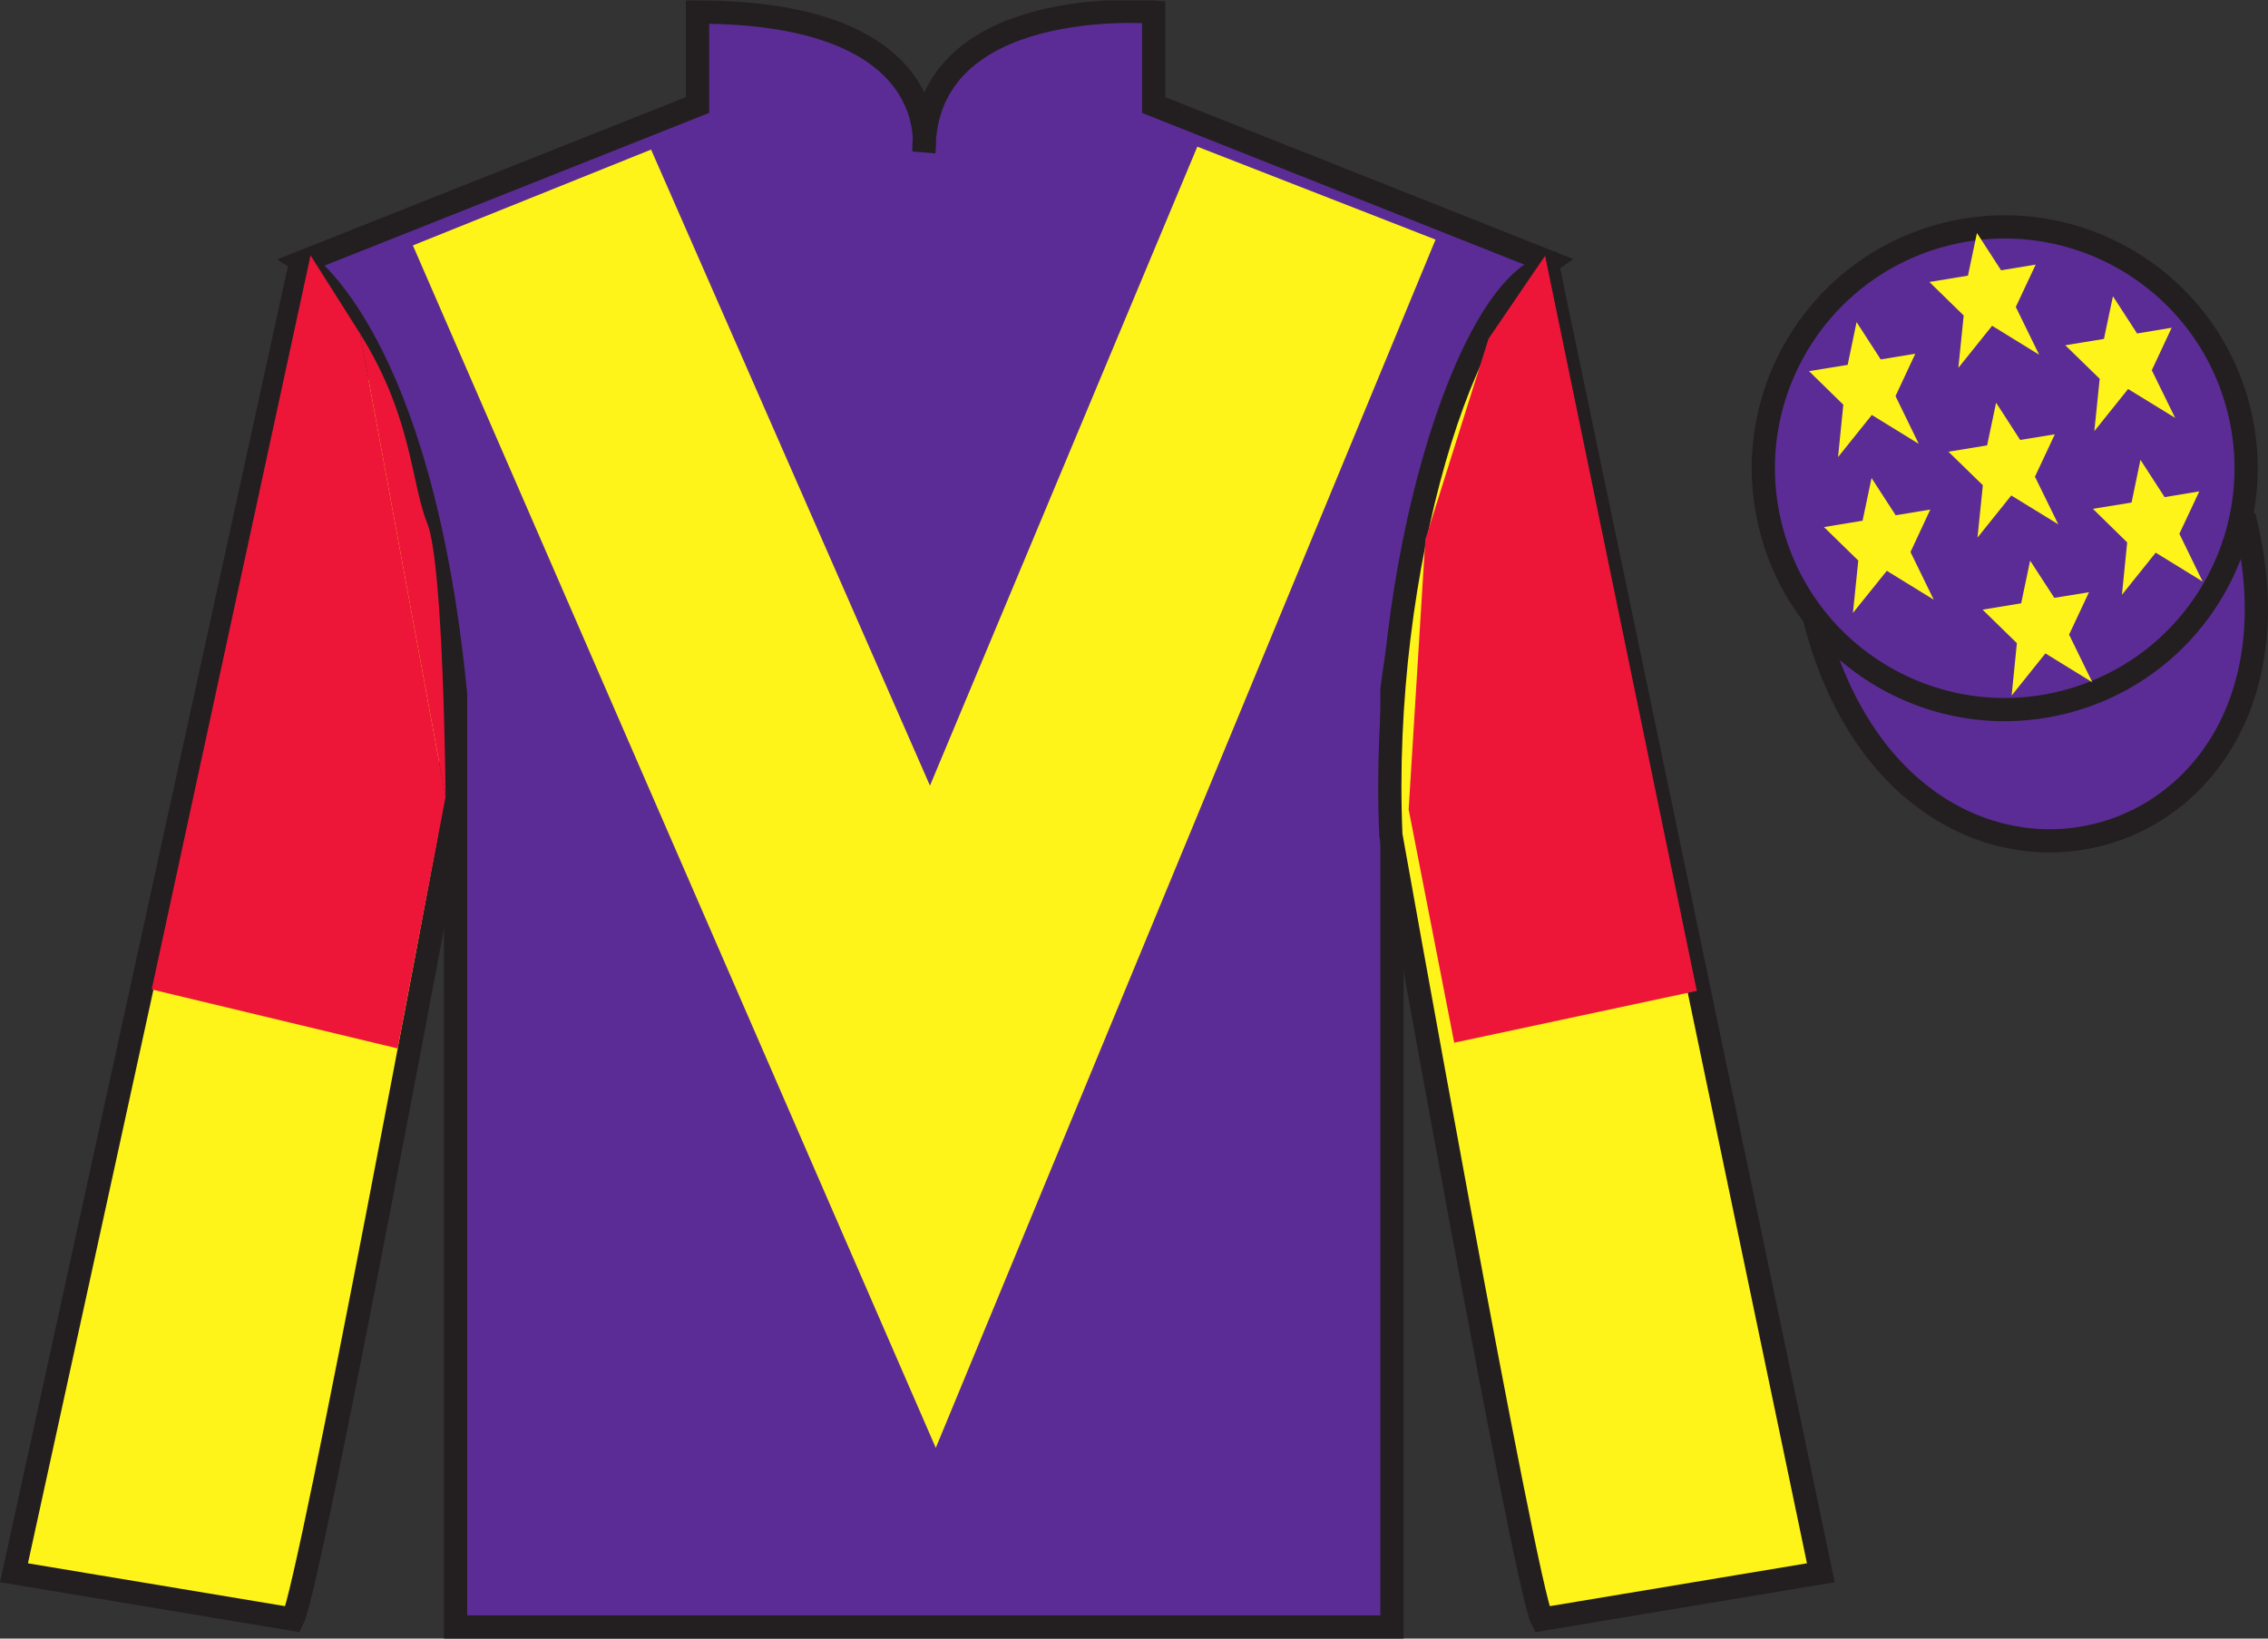 <?xml version="1.0" encoding="UTF-8"?>
<svg xmlns="http://www.w3.org/2000/svg" xmlns:xlink="http://www.w3.org/1999/xlink" width="97.59pt" height="70.52pt" viewBox="0 0 97.59 70.52" version="1.1">
<rect x="0" y="0" width="97.59" height="70.52" fill="#333333" stroke="none"/>
<defs>
<clipPath id="clip1">
  <path d="M 0 70.52 L 97.59 70.52 L 97.59 0.02 L 0 0.02 L 0 70.52 Z M 0 70.52 "/>
</clipPath>
</defs>
<g id="surface0">
<g clip-path="url(#clip1)" clip-rule="nonzero">
<path style=" stroke:none;fill-rule:nonzero;fill:rgb(36.085%,17.488%,58.595%);fill-opacity:1;" d="M 13.016 11.27 C 13.016 11.27 18.102 14.52 19.602 29.855 C 19.602 29.855 19.602 44.855 19.602 70.02 L 59.895 70.02 L 59.895 29.688 C 59.895 29.688 61.684 14.688 66.645 11.27 L 49.641 4.52 L 49.641 0.52 C 49.641 0.52 39.754 -0.312 39.754 6.52 C 39.754 6.52 40.766 0.52 30.016 0.52 L 30.016 4.52 L 13.016 11.27 "/>
<path style="fill:none;stroke-width:10;stroke-linecap:butt;stroke-linejoin:miter;stroke:rgb(13.73%,12.16%,12.549%);stroke-opacity:1;stroke-miterlimit:4;" d="M 130.156 592.505 C 130.156 592.505 181.016 560.005 196.016 406.645 C 196.016 406.645 196.016 256.645 196.016 5.005 L 598.945 5.005 L 598.945 408.325 C 598.945 408.325 616.836 558.325 666.445 592.505 L 496.406 660.005 L 496.406 700.005 C 496.406 700.005 397.539 708.325 397.539 640.005 C 397.539 640.005 407.656 700.005 300.156 700.005 L 300.156 660.005 L 130.156 592.505 Z M 130.156 592.505 " transform="matrix(0.1,0,0,-0.1,0,70.52)"/>
<path style=" stroke:none;fill-rule:nonzero;fill:rgb(100%,95.41%,10.001%);fill-opacity:1;" d="M 12.602 69.688 C 13.352 68.188 19.352 35.938 19.352 35.938 C 19.852 24.438 16.352 12.688 12.852 11.688 L 0.602 67.688 L 12.602 69.688 "/>
<path style="fill:none;stroke-width:10;stroke-linecap:butt;stroke-linejoin:miter;stroke:rgb(13.73%,12.16%,12.549%);stroke-opacity:1;stroke-miterlimit:4;" d="M 126.016 8.325 C 133.516 23.325 193.516 345.825 193.516 345.825 C 198.516 460.825 163.516 578.325 128.516 588.325 L 6.016 28.325 L 126.016 8.325 Z M 126.016 8.325 " transform="matrix(0.1,0,0,-0.1,0,70.52)"/>
<path style=" stroke:none;fill-rule:nonzero;fill:rgb(100%,95.41%,10.001%);fill-opacity:1;" d="M 78.348 67.688 L 66.598 11.438 C 63.098 12.438 59.348 24.438 59.848 35.938 C 59.848 35.938 65.598 68.188 66.348 69.688 L 78.348 67.688 "/>
<path style="fill:none;stroke-width:10;stroke-linecap:butt;stroke-linejoin:miter;stroke:rgb(13.73%,12.16%,12.549%);stroke-opacity:1;stroke-miterlimit:4;" d="M 783.477 28.325 L 665.977 590.825 C 630.977 580.825 593.477 460.825 598.477 345.825 C 598.477 345.825 655.977 23.325 663.477 8.325 L 783.477 28.325 Z M 783.477 28.325 " transform="matrix(0.1,0,0,-0.1,0,70.52)"/>
<path style="fill-rule:nonzero;fill:rgb(36.085%,17.488%,58.595%);fill-opacity:1;stroke-width:10;stroke-linecap:butt;stroke-linejoin:miter;stroke:rgb(13.73%,12.16%,12.549%);stroke-opacity:1;stroke-miterlimit:4;" d="M 780.703 439.223 C 820.391 283.598 1004.336 331.177 965.547 483.208 " transform="matrix(0.1,0,0,-0.1,0,70.52)"/>
<path style=" stroke:none;fill-rule:nonzero;fill:rgb(100%,95.41%,10.001%);fill-opacity:1;" d="M 28.016 6.438 L 40.016 33.812 L 51.52 6.312 L 61.77 10.312 L 40.266 62.312 L 17.766 10.562 L 28.016 6.438 "/>
<path style=" stroke:none;fill-rule:nonzero;fill:rgb(36.085%,17.488%,58.595%);fill-opacity:1;" d="M 88.828 30.215 C 94.387 28.797 97.742 23.141 96.324 17.582 C 94.906 12.027 89.25 8.672 83.691 10.09 C 78.137 11.508 74.781 17.16 76.199 22.719 C 77.613 28.277 83.27 31.633 88.828 30.215 "/>
<path style="fill:none;stroke-width:10;stroke-linecap:butt;stroke-linejoin:miter;stroke:rgb(13.73%,12.16%,12.549%);stroke-opacity:1;stroke-miterlimit:4;" d="M 888.281 403.052 C 943.867 417.231 977.422 473.794 963.242 529.38 C 949.062 584.927 892.5 618.481 836.914 604.302 C 781.367 590.122 747.812 533.598 761.992 478.012 C 776.133 422.427 832.695 388.872 888.281 403.052 Z M 888.281 403.052 " transform="matrix(0.1,0,0,-0.1,0,70.52)"/>
<path style=" stroke:none;fill-rule:nonzero;fill:rgb(92.863%,8.783%,22.277%);fill-opacity:1;" d="M 15.492 14.355 L 13.363 10.992 L 6.527 42.582 L 17.109 45.121 L 19.172 34.297 "/>
<path style=" stroke:none;fill-rule:nonzero;fill:rgb(92.863%,8.783%,22.277%);fill-opacity:1;" d="M 19.172 34.297 C 19.172 34.297 19.098 24.309 18.387 22.531 C 17.676 20.754 17.746 17.961 15.492 14.355 "/>
<path style=" stroke:none;fill-rule:nonzero;fill:rgb(92.863%,8.783%,22.277%);fill-opacity:1;" d="M 62.574 44.875 L 60.613 34.836 L 61.332 23.211 L 64.051 14.578 L 66.484 11.008 L 73.012 42.645 L 62.574 44.875 "/>
<path style=" stroke:none;fill-rule:nonzero;fill:rgb(100%,95.41%,10.001%);fill-opacity:1;" d="M 87.355 24.129 L 86.969 25.965 L 85.309 26.238 L 86.785 27.68 L 86.559 29.934 L 88.012 28.121 L 90.031 29.363 L 89.031 27.312 L 89.887 25.488 L 88.395 25.73 L 87.355 24.129 "/>
<path style=" stroke:none;fill-rule:nonzero;fill:rgb(100%,95.41%,10.001%);fill-opacity:1;" d="M 90.918 12.75 L 90.531 14.586 L 88.867 14.859 L 90.348 16.301 L 90.117 18.555 L 91.57 16.742 L 93.594 17.984 L 92.59 15.934 L 93.445 14.105 L 91.957 14.352 L 90.918 12.75 "/>
<path style=" stroke:none;fill-rule:nonzero;fill:rgb(100%,95.41%,10.001%);fill-opacity:1;" d="M 92.102 19.789 L 91.719 21.629 L 90.055 21.898 L 91.531 23.344 L 91.305 25.598 L 92.758 23.785 L 94.777 25.027 L 93.777 22.973 L 94.633 21.148 L 93.141 21.395 L 92.102 19.789 "/>
<path style=" stroke:none;fill-rule:nonzero;fill:rgb(100%,95.41%,10.001%);fill-opacity:1;" d="M 79.887 13.863 L 79.504 15.703 L 77.84 15.973 L 79.316 17.418 L 79.09 19.672 L 80.543 17.859 L 82.562 19.102 L 81.562 17.047 L 82.414 15.223 L 80.926 15.469 L 79.887 13.863 "/>
<path style=" stroke:none;fill-rule:nonzero;fill:rgb(100%,95.41%,10.001%);fill-opacity:1;" d="M 85.891 17.332 L 85.504 19.168 L 83.84 19.441 L 85.32 20.883 L 85.09 23.137 L 86.543 21.324 L 88.566 22.566 L 87.562 20.516 L 88.418 18.691 L 86.926 18.934 L 85.891 17.332 "/>
<path style=" stroke:none;fill-rule:nonzero;fill:rgb(100%,95.41%,10.001%);fill-opacity:1;" d="M 80.531 20.574 L 80.145 22.41 L 78.484 22.684 L 79.961 24.125 L 79.73 26.379 L 81.188 24.566 L 83.207 25.809 L 82.207 23.758 L 83.059 21.93 L 81.57 22.176 L 80.531 20.574 "/>
<path style=" stroke:none;fill-rule:nonzero;fill:rgb(100%,95.41%,10.001%);fill-opacity:1;" d="M 85.066 10.027 L 84.68 11.863 L 83.02 12.137 L 84.496 13.578 L 84.266 15.832 L 85.719 14.02 L 87.742 15.266 L 86.738 13.211 L 87.594 11.387 L 86.105 11.633 L 85.066 10.027 "/>
</g>
</g>
</svg>
